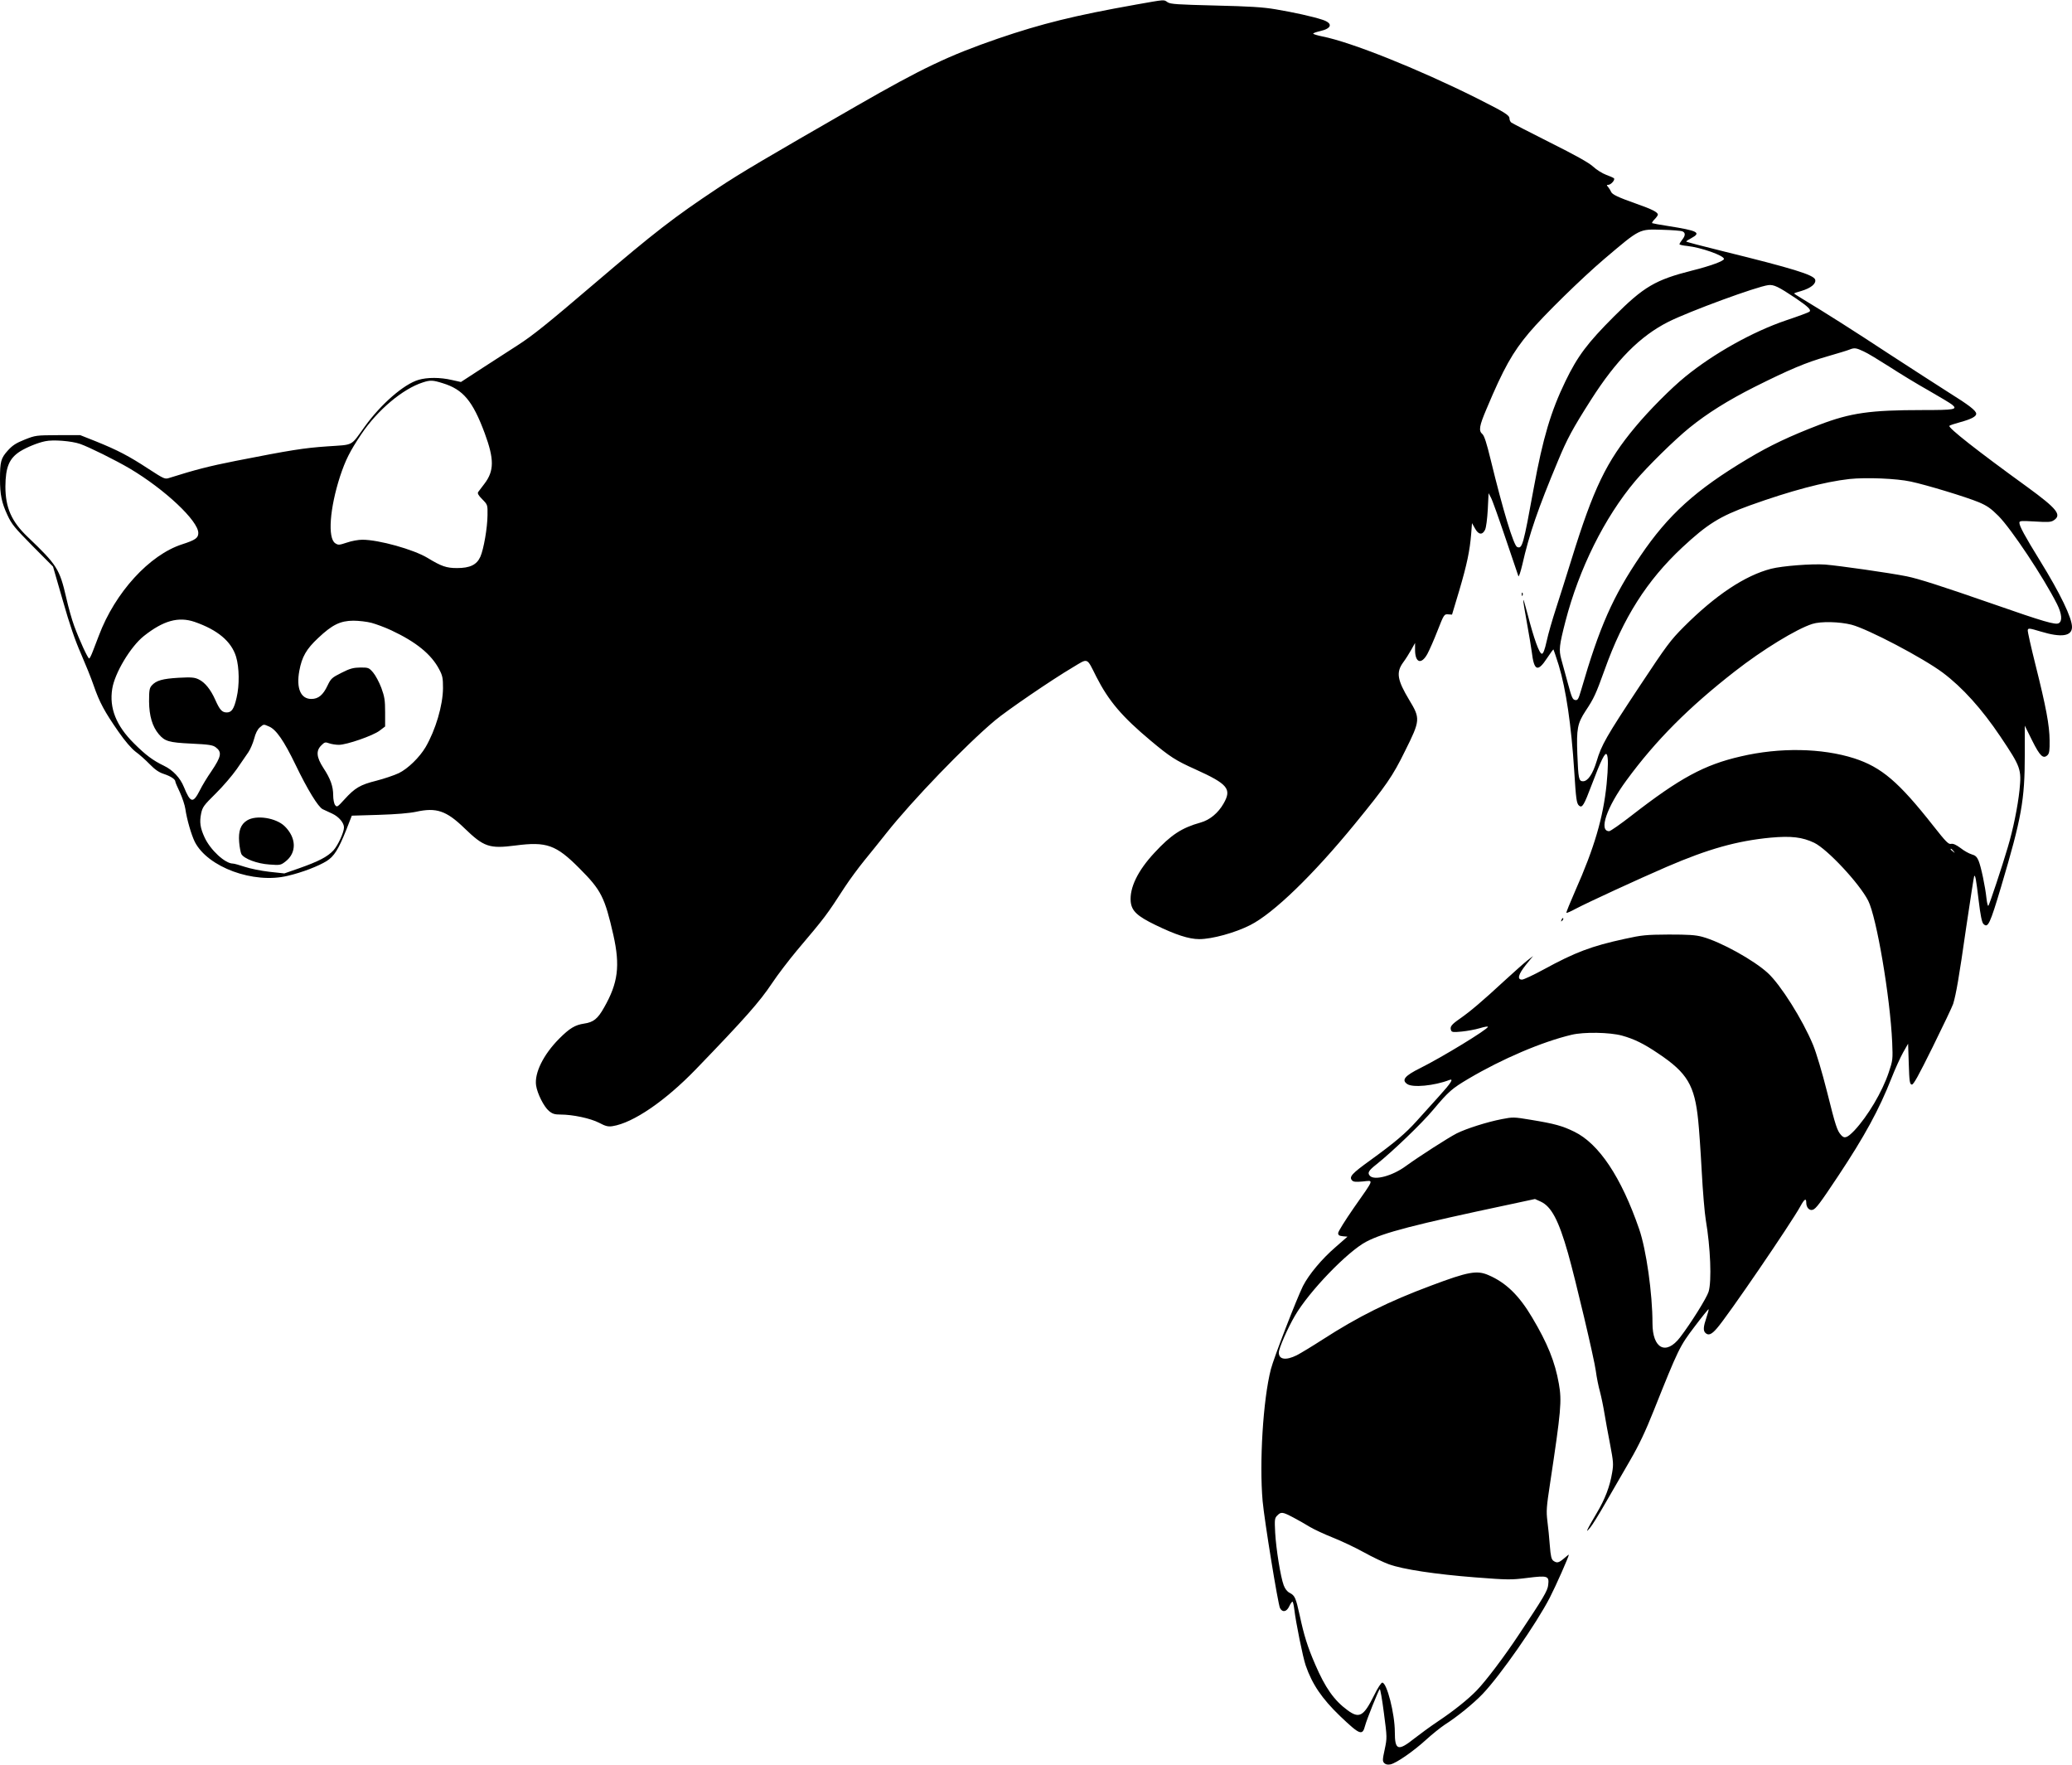 <?xml version="1.0" standalone="no"?>
<!DOCTYPE svg PUBLIC "-//W3C//DTD SVG 20010904//EN"
 "http://www.w3.org/TR/2001/REC-SVG-20010904/DTD/svg10.dtd">
<svg version="1.0" xmlns="http://www.w3.org/2000/svg"
 width="1536pt" height="1308pt" viewBox="0 0 1536 1308"
 preserveAspectRatio="xMidYMid meet">
<g transform="translate(0,1308) scale(0.1,-0.1)"
fill="#000000" stroke="none">
<path d="M8416 13045 c-450 -80 -693 -140 -1018 -251 -365 -126 -559 -218
-1048 -499 -680 -391 -857 -495 -1030 -610 -322 -214 -466 -325 -909 -703
-356 -304 -462 -389 -574 -461 -49 -31 -163 -105 -254 -164 l-166 -108 -68 15
c-86 20 -181 20 -246 1 -109 -32 -278 -179 -398 -345 -109 -151 -78 -134 -277
-148 -176 -12 -275 -28 -682 -108 -197 -39 -301 -66 -488 -125 -36 -12 -38
-11 -160 68 -142 93 -226 137 -387 202 l-116 46 -165 0 c-163 -1 -166 -1 -247
-33 -65 -26 -91 -43 -126 -82 -50 -56 -57 -80 -57 -211 0 -114 12 -174 55
-266 32 -69 53 -94 187 -230 l151 -152 73 -253 c50 -176 91 -295 133 -390 33
-76 77 -184 96 -240 43 -124 80 -192 182 -339 50 -72 96 -125 128 -150 28 -20
75 -62 105 -93 39 -40 68 -60 105 -72 51 -17 85 -39 85 -57 0 -5 15 -41 34
-80 18 -40 36 -94 40 -122 11 -77 44 -191 70 -244 96 -188 435 -313 688 -252
108 25 229 72 290 110 55 35 87 86 145 231 l41 105 199 6 c129 4 226 12 278
23 150 33 224 8 358 -122 144 -139 184 -153 379 -128 230 30 300 5 473 -169
162 -162 188 -214 252 -495 51 -228 35 -355 -69 -537 -47 -84 -79 -109 -148
-119 -67 -10 -107 -34 -185 -112 -117 -118 -184 -254 -171 -346 9 -61 58 -158
95 -189 26 -22 43 -27 85 -27 92 0 223 -28 287 -61 49 -26 67 -30 100 -25 153
24 391 187 619 423 361 374 471 498 563 636 41 62 124 170 183 241 215 254
221 263 356 471 36 55 101 143 144 196 43 53 118 145 165 205 190 240 587 652
804 834 88 74 423 303 579 395 115 69 100 75 173 -70 91 -179 190 -296 403
-474 142 -119 185 -147 330 -212 243 -110 273 -146 210 -255 -40 -70 -102
-121 -170 -140 -140 -39 -219 -91 -342 -224 -124 -133 -185 -260 -176 -362 7
-69 47 -107 183 -173 150 -73 249 -105 325 -105 95 0 266 47 378 104 172 87
464 369 775 749 233 285 281 354 373 542 113 226 114 240 31 377 -89 148 -99
205 -45 279 18 24 45 67 60 94 l28 50 0 -51 c0 -97 47 -112 92 -29 15 28 49
105 75 172 47 120 49 122 78 120 l29 -2 54 180 c57 193 78 295 88 419 l6 79
22 -39 c26 -48 55 -51 75 -10 8 17 16 80 20 150 l6 121 17 -32 c10 -17 58
-152 108 -300 50 -147 93 -275 96 -283 3 -8 16 30 29 85 52 229 115 412 266
773 67 161 107 235 242 447 189 297 365 474 575 580 158 79 654 261 741 272
41 5 75 -12 204 -98 92 -63 115 -85 101 -99 -5 -5 -83 -34 -173 -64 -248 -84
-537 -246 -747 -417 -105 -85 -271 -252 -372 -374 -213 -255 -309 -453 -472
-980 -39 -126 -92 -293 -117 -370 -25 -77 -56 -183 -67 -235 -15 -68 -26 -95
-36 -95 -19 0 -59 112 -105 290 -42 161 -43 145 -6 -60 16 -88 32 -185 36
-215 17 -143 44 -154 114 -47 24 37 46 66 47 64 2 -2 19 -55 39 -117 54 -179
93 -441 115 -785 13 -207 17 -240 36 -256 23 -19 36 2 94 156 68 180 99 243
111 224 12 -19 11 -94 -1 -220 -25 -247 -91 -473 -233 -792 -38 -87 -68 -160
-65 -162 2 -3 34 11 69 30 87 46 462 219 675 311 309 133 520 192 769 216 154
14 236 4 324 -38 97 -47 334 -300 400 -429 62 -122 163 -713 178 -1050 5 -127
5 -132 -26 -224 -48 -143 -155 -323 -254 -429 -53 -55 -74 -63 -99 -34 -29 33
-40 64 -103 317 -38 151 -81 294 -105 352 -78 188 -240 444 -334 531 -104 96
-350 232 -486 269 -52 14 -102 17 -250 17 -167 -1 -198 -4 -325 -32 -249 -54
-369 -100 -600 -226 -77 -42 -150 -76 -162 -76 -38 0 -28 39 29 110 l53 65
-45 -35 c-24 -19 -100 -87 -169 -150 -162 -150 -252 -226 -328 -279 -65 -45
-76 -61 -66 -87 5 -14 17 -15 79 -9 40 4 101 15 134 25 33 10 60 15 60 10 0
-18 -341 -226 -500 -305 -117 -58 -142 -89 -98 -119 40 -28 200 -13 312 30 35
13 13 -22 -76 -120 -51 -56 -126 -139 -166 -184 -82 -91 -159 -157 -344 -291
-136 -98 -158 -122 -136 -148 10 -12 26 -14 81 -9 82 8 89 27 -68 -197 -63
-91 -115 -174 -115 -185 0 -16 7 -21 35 -24 l34 -3 -89 -78 c-102 -88 -197
-202 -241 -288 -47 -95 -217 -534 -238 -617 -58 -226 -86 -692 -61 -977 13
-143 114 -765 129 -793 18 -34 49 -28 68 13 9 19 20 35 24 35 4 0 10 -26 14
-58 11 -96 64 -356 84 -414 48 -140 121 -247 255 -376 148 -141 166 -148 186
-70 13 48 98 259 108 270 4 4 18 -75 31 -177 24 -182 24 -184 6 -270 -17 -78
-17 -87 -3 -102 11 -10 25 -13 46 -9 44 10 166 94 262 181 47 43 110 93 140
113 90 57 211 155 281 228 131 137 400 523 498 714 44 85 141 304 141 318 0 2
-16 -10 -35 -27 -40 -34 -53 -37 -80 -18 -14 11 -20 34 -26 113 -4 54 -12 136
-18 181 -9 74 -7 104 20 280 81 537 88 610 65 738 -28 161 -84 300 -198 491
-97 164 -195 259 -324 314 -85 37 -149 26 -423 -77 -317 -118 -542 -230 -807
-401 -76 -49 -162 -101 -191 -116 -81 -40 -133 -32 -133 20 0 31 66 182 119
272 105 181 390 476 528 549 129 68 348 125 1075 279 l177 38 42 -19 c79 -36
133 -137 203 -383 55 -194 194 -781 206 -872 6 -47 20 -116 31 -155 10 -38 25
-110 33 -160 8 -49 27 -153 42 -230 24 -127 26 -146 15 -209 -17 -103 -53
-197 -114 -299 -30 -51 -60 -103 -66 -117 -10 -22 -8 -21 16 7 15 17 67 101
115 185 48 84 130 225 181 313 68 117 115 217 176 370 184 461 193 478 303
623 55 73 102 131 104 129 2 -2 -5 -30 -16 -62 -23 -67 -25 -96 -8 -113 22
-22 46 -13 86 34 78 88 550 779 619 905 29 53 43 62 43 26 0 -36 23 -61 48
-53 24 8 52 45 189 251 194 292 303 491 395 725 27 69 66 154 86 190 l37 65 5
-150 c4 -129 7 -150 22 -153 13 -2 48 62 156 280 77 156 145 299 151 318 22
73 43 193 96 563 31 210 58 383 60 385 8 8 14 -21 33 -181 13 -109 24 -163 35
-174 34 -34 48 -4 132 277 151 508 175 640 175 976 l0 216 55 -111 c58 -116
82 -138 114 -107 13 13 16 36 15 109 -1 112 -26 246 -105 561 -33 132 -59 247
-57 256 3 16 11 15 98 -11 152 -46 230 -34 230 34 0 68 -87 248 -237 491 -114
185 -153 257 -153 282 0 14 12 15 115 9 98 -6 119 -5 140 9 61 40 25 85 -197
247 -369 267 -589 440 -577 453 3 4 39 16 80 27 81 22 119 42 119 62 0 23 -51
63 -205 159 -82 52 -280 180 -440 284 -263 173 -471 305 -642 408 -35 21 -63
39 -63 41 0 2 25 11 55 19 70 21 110 54 101 84 -12 35 -163 82 -683 210 -150
37 -273 69 -273 72 0 3 17 14 38 25 76 41 49 55 -173 90 -60 9 -113 19 -117
21 -4 2 4 15 18 29 13 13 24 29 24 34 0 18 -43 40 -157 80 -139 49 -183 70
-190 90 -4 9 -13 24 -21 34 -13 15 -13 17 0 17 20 0 54 38 42 49 -5 4 -31 16
-59 26 -27 10 -70 37 -95 60 -31 29 -130 84 -320 179 -151 76 -281 143 -287
148 -7 6 -13 19 -13 29 0 26 -34 46 -246 153 -433 216 -931 415 -1142 456 -34
7 -64 16 -67 20 -2 4 20 12 50 19 90 20 98 59 17 85 -70 23 -209 54 -346 77
-94 16 -193 22 -448 28 -279 7 -330 10 -352 24 -31 21 -12 22 -240 -18z m4057
-1680 c22 -10 22 -31 -3 -62 -11 -14 -20 -29 -20 -33 0 -4 26 -10 59 -13 101
-11 271 -71 271 -96 0 -15 -99 -52 -236 -86 -272 -69 -358 -119 -579 -340
-197 -197 -270 -294 -360 -480 -108 -223 -167 -420 -235 -791 -78 -427 -85
-453 -123 -438 -26 10 -105 271 -197 649 -29 120 -47 175 -60 187 -30 25 -25
59 30 188 126 300 193 419 316 565 110 130 387 401 557 546 269 228 256 221
432 216 72 -2 138 -7 148 -12z m1342 -889 c28 -12 113 -64 190 -113 77 -50
208 -130 292 -177 84 -48 162 -95 174 -105 44 -36 18 -40 -219 -40 -389 0
-533 -21 -762 -108 -222 -85 -370 -155 -535 -254 -385 -230 -588 -414 -794
-718 -205 -302 -304 -526 -441 -999 -19 -64 -24 -73 -43 -70 -19 3 -26 19 -54
123 -18 66 -40 146 -49 179 -19 70 -15 103 31 282 101 389 289 768 517 1039
89 106 291 305 401 394 133 108 287 204 483 303 264 132 381 181 541 227 76
22 149 44 163 50 37 15 50 13 105 -13z m-10533 -236 c151 -46 222 -131 311
-370 71 -192 71 -279 -1 -374 -20 -27 -41 -55 -47 -62 -7 -10 1 -25 30 -54 40
-41 40 -41 39 -118 -1 -95 -28 -251 -53 -308 -27 -60 -77 -84 -173 -84 -79 0
-116 13 -218 75 -104 63 -362 135 -484 135 -29 0 -80 -9 -114 -21 -58 -19 -64
-20 -87 -5 -57 38 -41 258 36 496 40 120 72 185 158 313 120 179 308 336 456
383 55 18 74 17 147 -6z m-2688 -450 c66 -23 262 -120 369 -183 259 -154 507
-387 507 -477 0 -37 -21 -52 -120 -84 -242 -78 -497 -357 -617 -676 -14 -36
-34 -89 -45 -117 -11 -29 -23 -53 -27 -53 -10 0 -72 135 -111 241 -16 43 -43
137 -59 209 -49 213 -68 243 -286 451 -120 114 -165 217 -165 374 1 143 28
209 111 261 47 29 129 63 184 74 58 13 196 2 259 -20z m13571 -279 c117 -25
407 -113 504 -153 61 -26 89 -45 146 -102 96 -97 333 -453 434 -653 36 -72 41
-127 12 -142 -24 -13 -112 12 -481 141 -389 135 -557 189 -646 207 -131 26
-496 78 -604 87 -99 7 -317 -10 -400 -31 -194 -50 -413 -196 -646 -429 -102
-102 -128 -138 -329 -441 -249 -376 -283 -436 -319 -557 -29 -95 -65 -148
-101 -148 -31 0 -35 19 -42 202 -7 187 1 227 61 319 62 93 76 124 141 304 138
387 314 663 576 908 186 173 277 230 500 311 304 109 552 175 739 196 124 13
349 4 455 -19z m-12722 -1040 c170 -59 272 -144 307 -258 24 -80 26 -210 4
-303 -19 -84 -37 -110 -73 -110 -35 0 -52 19 -85 93 -34 77 -77 130 -123 152
-31 15 -54 17 -149 12 -119 -7 -166 -20 -199 -57 -17 -19 -20 -36 -20 -119 1
-106 24 -185 72 -242 45 -53 74 -62 242 -70 129 -6 159 -11 180 -27 48 -36 42
-68 -32 -178 -30 -43 -69 -107 -86 -142 -50 -98 -69 -94 -118 26 -27 67 -81
125 -148 157 -81 39 -135 79 -223 167 -131 130 -183 261 -160 403 18 116 135
312 234 391 145 115 257 146 377 105z m1311 -7 c33 -9 99 -33 146 -55 186 -87
298 -179 356 -290 25 -47 28 -65 28 -139 -1 -128 -55 -310 -129 -437 -45 -76
-131 -160 -199 -193 -34 -16 -108 -41 -166 -56 -120 -30 -159 -53 -237 -139
-52 -57 -55 -59 -69 -41 -8 11 -14 43 -14 72 0 66 -20 123 -73 203 -51 79 -56
127 -15 167 24 24 29 26 59 15 17 -6 50 -11 71 -11 58 0 254 68 302 105 l41
31 0 105 c0 89 -4 115 -28 181 -16 42 -43 93 -61 114 -31 36 -35 37 -95 37
-52 -1 -76 -7 -139 -39 -72 -36 -79 -43 -104 -95 -33 -70 -68 -99 -120 -99
-79 0 -113 79 -89 209 19 103 52 161 140 243 104 98 163 127 260 128 40 0 101
-7 135 -16z m10972 -14 c122 -32 530 -246 677 -356 145 -109 288 -267 427
-474 151 -225 156 -241 141 -394 -13 -124 -48 -295 -87 -425 -42 -143 -136
-425 -144 -434 -4 -4 -10 20 -14 55 -9 86 -40 235 -59 280 -12 28 -24 39 -50
46 -20 6 -57 26 -83 47 -34 25 -55 34 -70 31 -19 -5 -38 14 -131 132 -258 328
-385 436 -588 502 -239 76 -551 82 -841 14 -270 -62 -451 -160 -809 -438 -82
-64 -157 -116 -166 -116 -79 0 -19 177 129 378 217 296 462 541 802 806 206
161 458 315 575 352 63 20 200 17 291 -6z m-11732 -754 c53 -22 111 -106 197
-284 89 -185 168 -313 201 -329 13 -6 45 -21 71 -33 49 -23 87 -68 87 -102 0
-36 -44 -132 -78 -170 -43 -47 -110 -82 -255 -133 l-109 -38 -111 12 c-62 7
-144 24 -183 37 -39 13 -78 24 -88 24 -57 0 -166 100 -209 193 -33 71 -39 114
-26 178 10 48 20 61 108 148 54 53 123 134 156 181 32 47 71 103 86 125 15 22
34 67 43 100 10 39 24 68 41 83 31 26 27 26 69 8z m12487 -923 c13 -16 12 -17
-3 -4 -10 7 -18 15 -18 17 0 8 8 3 21 -13z m-2457 -1368 c90 -25 162 -60 268
-132 216 -144 271 -236 297 -498 6 -55 18 -224 26 -375 8 -151 22 -313 30
-360 35 -205 45 -454 21 -533 -14 -46 -130 -232 -212 -339 -104 -135 -204 -83
-204 105 0 220 -46 546 -99 699 -133 385 -298 632 -481 721 -88 43 -145 59
-322 88 -126 21 -133 21 -215 5 -109 -21 -263 -70 -335 -106 -62 -32 -276
-169 -378 -243 -97 -71 -229 -107 -264 -72 -21 22 -12 39 48 86 118 94 335
302 421 405 115 137 139 157 262 230 249 147 544 273 763 325 91 22 282 19
374 -6z m-2437 -3571 c37 -20 93 -51 123 -70 30 -18 107 -54 170 -79 63 -25
167 -74 230 -109 63 -35 147 -75 186 -89 105 -38 345 -74 639 -97 246 -19 266
-19 387 -4 152 19 163 15 155 -52 -4 -43 -36 -96 -220 -372 -106 -160 -243
-341 -310 -410 -64 -66 -170 -151 -287 -229 -58 -39 -136 -96 -174 -126 -122
-97 -146 -90 -146 47 0 135 -59 366 -93 366 -8 0 -35 -41 -60 -93 -78 -157
-110 -176 -197 -112 -100 73 -166 167 -240 339 -58 134 -83 215 -115 364 -29
131 -36 147 -74 167 -19 9 -35 30 -45 57 -23 62 -56 266 -63 389 -5 99 -4 108
16 128 28 28 38 27 118 -15z"/>
<path d="M1832 7000 c-48 -29 -66 -79 -59 -162 3 -37 11 -76 16 -87 19 -35
117 -72 208 -78 79 -6 84 -5 119 22 85 65 82 176 -6 262 -64 62 -210 85 -278
43z"/>
<path d="M11281 8674 c0 -11 3 -14 6 -6 3 7 2 16 -1 19 -3 4 -6 -2 -5 -13z"/>
<path d="M11576 6263 c-6 -14 -5 -15 5 -6 7 7 10 15 7 18 -3 3 -9 -2 -12 -12z"/>
</g>
</svg>
